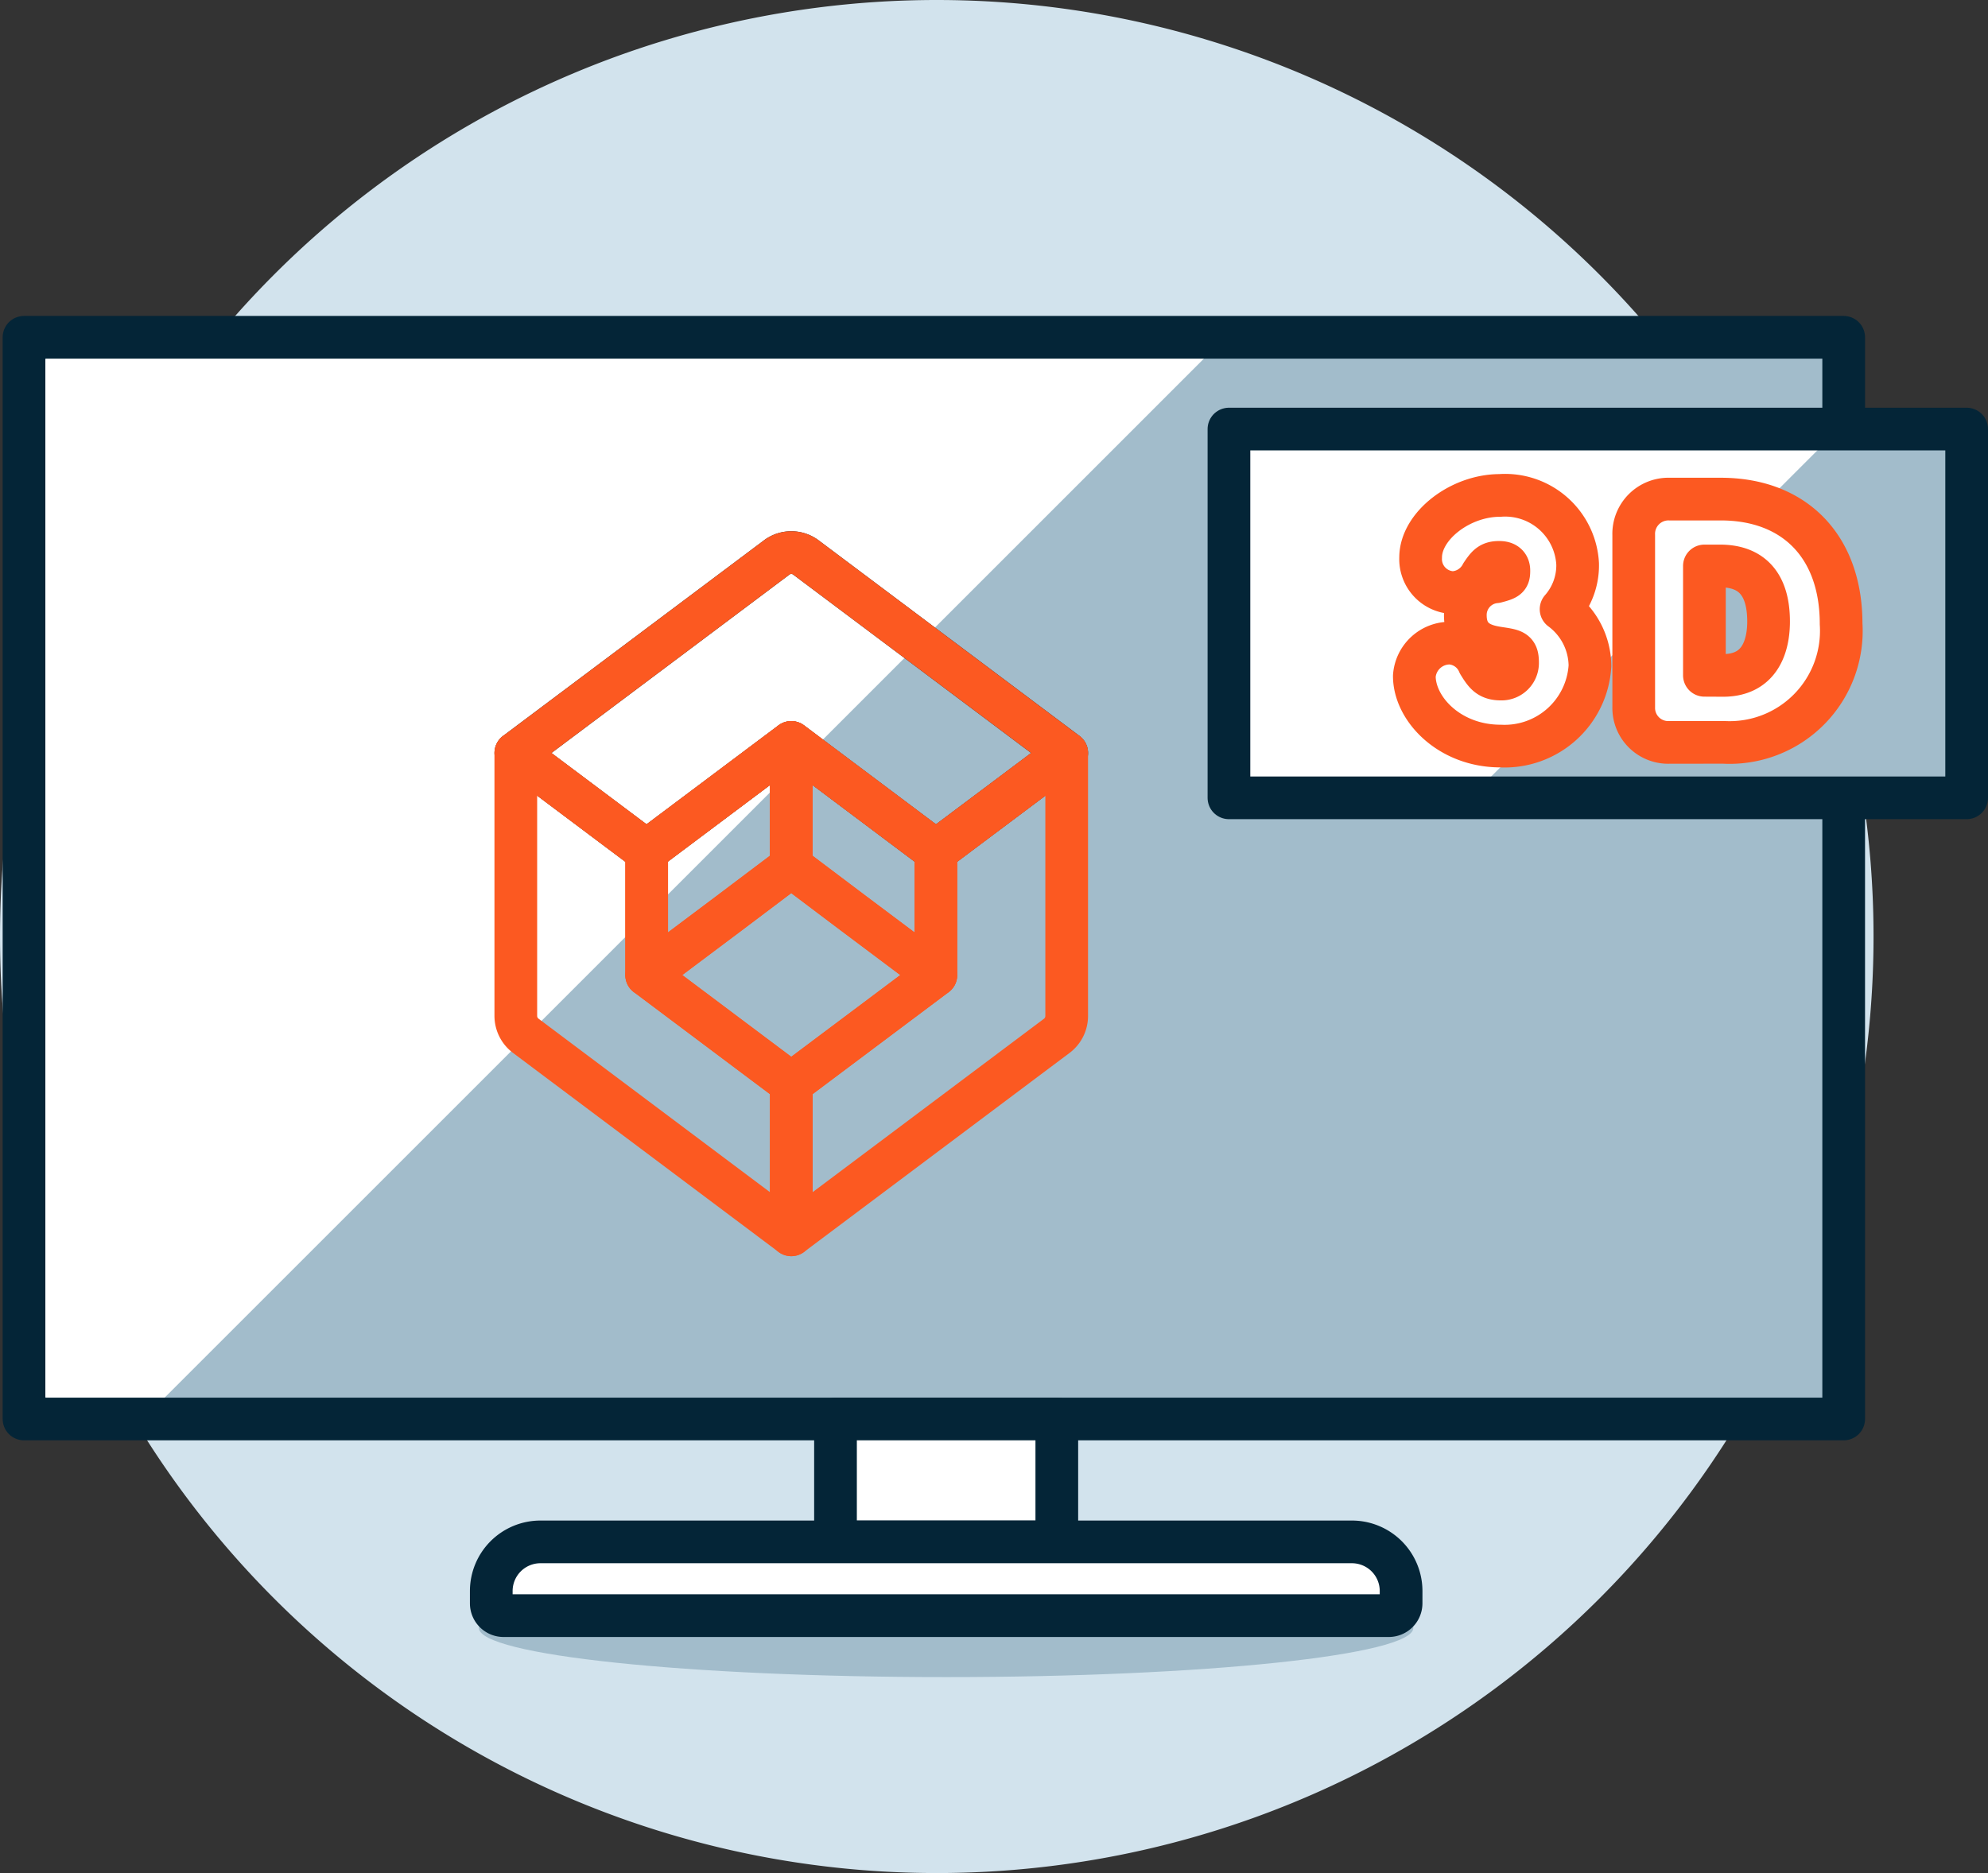 <svg xmlns="http://www.w3.org/2000/svg" width="186.243" height="175.52" viewBox="0 0 186.243 175.52"><rect x="0" y="0" width="186.243" height="175.52" fill="#333333" stroke="none"/><g id="streamline-icon-television-3-d_400x400" data-name="streamline-icon-television-3-d@400x400" transform="translate(-32.048 -40)"><path id="Path_65" data-name="Path 65" d="M32.048,127.76A87.76,87.76,0,1,0,119.808,40a87.76,87.76,0,0,0-87.76,87.76Z" fill="#d2e3ed"></path><path id="Path_66" data-name="Path 66" d="M36.148,97.624H206.622V198.987H36.148Z" transform="translate(-1.851 -26.017)" fill="#a2bccb"></path><path id="Path_67" data-name="Path 67" d="M148.685,97.624,47.322,198.987H43.061a6.913,6.913,0,0,1-6.913-6.911V104.535a6.911,6.911,0,0,1,6.913-6.911Z" transform="translate(-1.851 -26.017)" fill="#fff"></path><path id="Path_68" data-name="Path 68" d="M113.844,314.331c0,2.545,19.6,4.607,43.77,4.607s43.77-2.063,43.77-4.607-19.6-4.607-43.77-4.607S113.844,311.787,113.844,314.331Z" transform="translate(-36.931 -121.78)" fill="#a2bccb"></path><path id="Path_69" data-name="Path 69" d="M36.148,97.624H206.622V198.987H36.148Z" transform="translate(-1.851 -26.017)" fill="none" stroke="#042537" stroke-linecap="round" stroke-linejoin="round" stroke-width="4"></path><path id="Path_70" data-name="Path 70" d="M174.752,282.424h20.733v11.518H174.752Z" transform="translate(-64.431 -109.454)" fill="#fff"></path><path id="Path_71" data-name="Path 71" d="M174.752,282.424h20.733v11.518H174.752Z" transform="translate(-64.431 -109.454)" fill="none" stroke="#042537" stroke-linecap="round" stroke-linejoin="round" stroke-width="4"></path><path id="Path_72" data-name="Path 72" d="M201.191,309.183a1.154,1.154,0,0,1-1.152,1.152H117.106a1.152,1.152,0,0,1-1.15-1.152v-1.152a4.607,4.607,0,0,1,4.607-4.607h76.022a4.607,4.607,0,0,1,4.607,4.607Z" transform="translate(-37.884 -118.936)" fill="#fff" stroke="#042537" stroke-linecap="round" stroke-linejoin="round" stroke-width="4"></path><path id="Path_75" data-name="Path 75" d="M159.5,162.385v-.024L145.961,152.2l-13.544,10.158v.024l-12.258-9.193,24.421-18.313a2.277,2.277,0,0,1,2.764,0l24.419,18.313Z" transform="translate(-39.783 -42.627)" fill="none" stroke="#042537" stroke-linecap="round" stroke-linejoin="round" stroke-width="4"></path><g id="Group_85" data-name="Group 85"><path id="Path_73" data-name="Path 73" d="M145.956,199.614V213.8l-24.884-18.66a2.33,2.33,0,0,1-.924-1.843v-24.65l12.258,9.193v11.611Z" transform="translate(-39.777 -58.086)" fill="none" stroke="#fc5921" stroke-linecap="round" stroke-linejoin="round" stroke-width="4"></path><path id="Path_74" data-name="Path 74" d="M193,168.652v24.654a2.33,2.33,0,0,1-.924,1.843L167.2,213.8V199.614l13.548-10.158V177.845Z" transform="translate(-61.021 -58.086)" fill="none" stroke="#fc5921" stroke-linecap="round" stroke-linejoin="round" stroke-width="4"></path><path id="Path_76" data-name="Path 76" d="M159.5,162.385v-.024L145.961,152.2l-13.544,10.158v.024l-12.258-9.193,24.421-18.313a2.277,2.277,0,0,1,2.764,0l24.419,18.313Z" transform="translate(-39.783 -42.627)" fill="none" stroke="#fc5921" stroke-linecap="round" stroke-linejoin="round" stroke-width="4"></path><path id="Path_77" data-name="Path 77" d="M180.736,177.006v11.635l-7.743-5.805-5.805-4.377V166.848Z" transform="translate(-61.016 -57.272)" fill="none" stroke="#fc5921" stroke-linecap="round" stroke-linejoin="round" stroke-width="4"></path><path id="Path_78" data-name="Path 78" d="M156.04,166.848v11.611l-5.805,4.377-7.738,5.805V177.006Z" transform="translate(-49.867 -57.272)" fill="none" stroke="#fc5921" stroke-linecap="round" stroke-linejoin="round" stroke-width="4"></path><path id="Path_79" data-name="Path 79" d="M169.588,198.2,156.04,208.357,142.5,198.2l7.738-5.805,5.805-4.377,5.805,4.377Z" transform="translate(-49.867 -66.829)" fill="rgba(0,0,0,0)" stroke="#fc5921" stroke-linecap="round" stroke-linejoin="round" stroke-width="4"></path></g><path id="Path_80" data-name="Path 80" d="M241.952,113.3h69.111v34.556H241.952Z" transform="translate(-94.772 -33.093)" fill="#a2bccb"></path><path id="Path_81" data-name="Path 81" d="M264.526,147.852H246.559a4.607,4.607,0,0,1-4.607-4.607V117.9a4.607,4.607,0,0,1,4.607-4.607h52.524Z" transform="translate(-94.772 -33.093)" fill="#fff"></path><path id="Path_82" data-name="Path 82" d="M241.952,113.3h69.111v34.556H241.952Z" transform="translate(-94.772 -33.093)" fill="none" stroke="#042537" stroke-linecap="round" stroke-linejoin="round" stroke-width="4"></path><path id="Path_83" data-name="Path 83" d="M281.677,148.112c-4.75,0-8.061-3.46-8.061-6.562a3.33,3.33,0,0,1,3.37-3.083,3.12,3.12,0,0,1,2.672,1.915c.584.954.941,1.452,2.076,1.452a1.505,1.505,0,0,0,1.553-1.523c0-1.073-.283-1.152-1.624-1.354-1.143-.173-3.269-.491-3.269-3.109a3.115,3.115,0,0,1,2.852-3.126c1.123-.292,1.226-.38,1.226-1.049s-.5-.774-.919-.774c-.84,0-1.1.333-1.621,1.1a3.2,3.2,0,0,1-2.7,1.733,3.14,3.14,0,0,1-3.026-3.291c0-2.933,3.682-5.814,7.429-5.814a6.8,6.8,0,0,1,7.28,6.42,6.229,6.229,0,0,1-1.551,4.243,6.672,6.672,0,0,1,2.705,5.312A8.006,8.006,0,0,1,281.677,148.112Z" transform="translate(-109.068 -38.201)" fill="#fff" stroke="#fc5921" stroke-linecap="round" stroke-linejoin="round" stroke-width="4"></path><path id="Path_84" data-name="Path 84" d="M314.511,148.062a3.232,3.232,0,0,1-3.425-3.306V128.634a3.258,3.258,0,0,1,3.368-3.368h4.779c6.957,0,11.282,4.478,11.282,11.685a10.463,10.463,0,0,1-10.994,11.11Zm4.95-6.275c3.7,0,4.259-3.155,4.259-5.046,0-3.456-1.536-5.209-4.546-5.209h-1.466v10.246Z" transform="translate(-125.985 -38.497)" fill="#fff" stroke="#fc5921" stroke-linecap="round" stroke-linejoin="round" stroke-width="4"></path></g></svg>